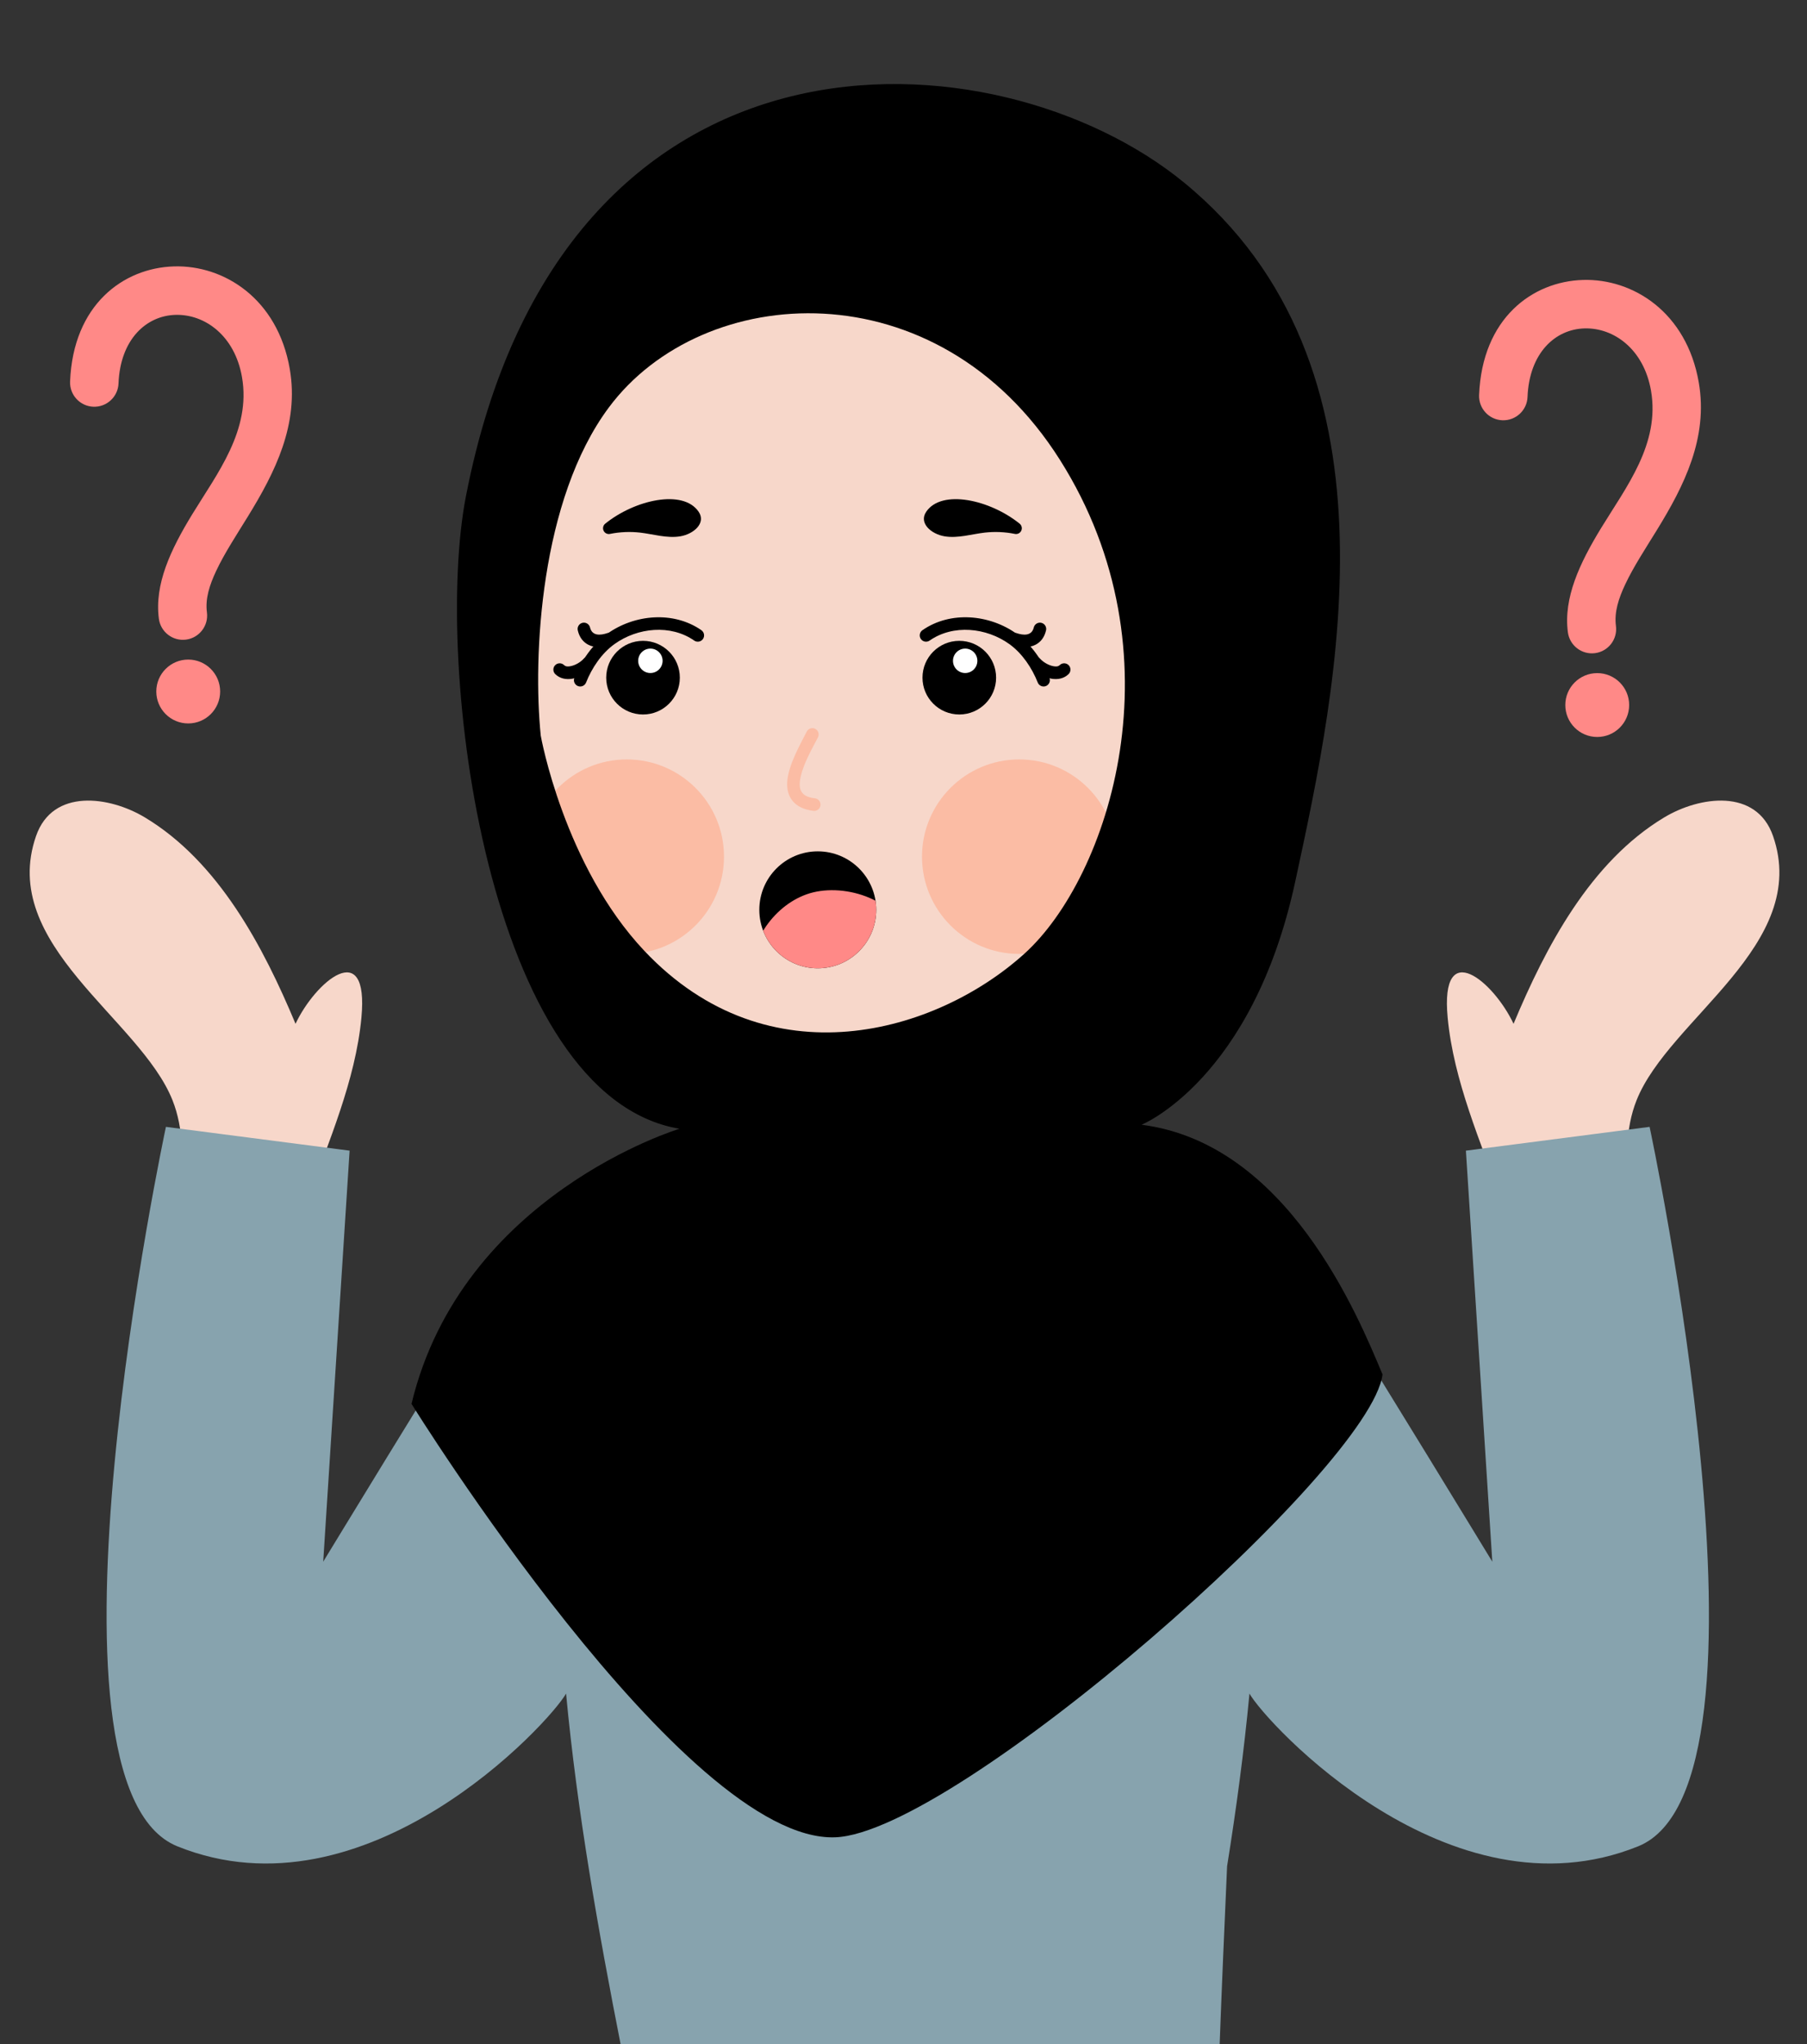 <?xml version="1.0" encoding="UTF-8"?><svg xmlns="http://www.w3.org/2000/svg" xmlns:xlink="http://www.w3.org/1999/xlink" clip-rule="evenodd" fill-rule="evenodd" height="1448.0" preserveAspectRatio="xMidYMid meet" stroke-linejoin="round" stroke-miterlimit="2" version="1.0" viewBox="359.8 246.4 1280.3 1448.0" width="1280.3" zoomAndPan="magnify"><rect x="359.8" y="246.4" width="1280.3" height="1448.0" fill="#333333" stroke="none"/><g><g transform="translate(-2568.6 -1705.27) scale(2.144)"><g id="change1_3"><path d="M1491.82,912.631C1477.06,870.72 1457.96,827.816 1453.74,783.157C1448.26,725.201 1486.46,757.784 1500.36,787.469C1523.1,733.061 1554.7,672.841 1607.03,641.429C1632.01,626.436 1672.18,620.696 1683.97,654.591C1710.73,731.581 1610.43,783.765 1587.43,841.509C1579.3,861.92 1580.13,883.685 1581.22,905.21C1581.26,906.003 1582.17,910.475 1581.53,910.935C1559.12,927.017 1523.69,922.175 1497.46,928.944" fill="#f7d7ca" transform="matrix(.467 0 0 .467 1165.37 880.775)"/></g><g id="change1_2"><path d="M1491.82,912.631C1477.06,870.72 1457.96,827.816 1453.74,783.157C1448.26,725.201 1486.46,757.784 1500.36,787.469C1523.1,733.061 1554.7,672.841 1607.03,641.429C1632.01,626.436 1672.18,620.696 1683.97,654.591C1710.73,731.581 1610.43,783.765 1587.43,841.509C1579.3,861.92 1580.13,883.685 1581.22,905.21C1581.26,906.003 1582.17,910.475 1581.53,910.935C1559.12,927.017 1523.69,922.175 1497.46,928.944" fill="#f7d7ca" transform="matrix(-.467 0 0 .467 2164.19 880.775)"/></g><g id="change2_1"><path d="M1297.65,1383.43C1295.95,1421.25 1293.84,1469.93 1292.29,1511.71L868.945,1511.71C852.648,1428.88 837.788,1345.29 829.877,1261.27C818.123,1282.2 688.227,1423.14 554.828,1369.33C447.063,1325.86 546.728,860.369 546.728,860.369L676.711,877.204L658.025,1167.98C658.025,1167.98 746.128,1023.39 757.68,1006.08C779.247,973.75 803.781,939.243 840.216,922.772C871.918,908.44 906.074,903.29 939.632,900.314C947.278,945.677 991.128,961.058 1032.46,959.38C1035.27,975.68 1037.57,992.002 1039.7,1008.4C1040.31,1013.12 1040.87,1017.85 1041.45,1022.58C1041.75,1025.05 1041.72,1024.78 1042.02,1027.43C1042.16,1028.68 1041.96,1032.34 1042.48,1031.18C1051.88,1010.08 1051.64,983.141 1057.04,960.577C1100,955.501 1156.5,934.012 1171.04,888.484C1181.24,891.167 1192.8,911.427 1204.73,941.845C1203.19,920.817 1202.73,906.193 1203.72,900.314C1237.28,903.29 1271.44,908.44 1303.14,922.772C1339.58,939.243 1364.11,973.75 1385.68,1006.08C1397.23,1023.39 1485.33,1167.98 1485.33,1167.98L1466.64,877.204L1596.63,860.369C1596.63,860.369 1696.29,1325.86 1588.53,1369.33C1455.13,1423.14 1325.23,1282.2 1313.48,1261.27C1309.63,1302.1 1304.15,1342.84 1297.65,1383.43Z" fill="#87a3ae" transform="matrix(.467 0 0 .467 1165.37 880.775)"/></g><g id="change1_1"><path d="M1554.63,1024.18C1542.13,1042.42 1539.2,1062.95 1537.72,1084.59C1534.2,1136.37 1539.88,1212.88 1591.77,1240.71C1608.47,1249.68 1625.38,1254.3 1644.04,1254.59C1661.94,1254.87 1678.88,1246.59 1684.83,1243.22C1710.27,1228.8 1734.98,1203.66 1745.42,1175.91C1754.34,1180.12 1765.35,1175.46 1771.22,1168.15C1779.22,1158.2 1781.94,1136.2 1775.16,1125.06C1769.34,1115.48 1754.34,1108.46 1745.19,1117.73C1749.12,1101.54 1743.96,1086.65 1738.02,1071.49C1734.47,1062.44 1731.61,1054.08 1725.34,1046.41C1719.39,1039.11 1711.13,1034.03 1703.48,1028.75C1683,1014.61 1662.95,1005.64 1638.34,1000.93C1609.79,995.459 1585.57,995.289 1561.69,1013.3" fill="#f7d7ca"/></g><clipPath id="a"><path d="M1554.63,1024.18C1542.13,1042.42 1539.2,1062.95 1537.72,1084.59C1534.2,1136.37 1539.88,1212.88 1591.77,1240.71C1608.47,1249.68 1625.38,1254.3 1644.04,1254.59C1661.94,1254.87 1678.88,1246.59 1684.83,1243.22C1710.27,1228.8 1734.98,1203.66 1745.42,1175.91C1754.34,1180.12 1765.35,1175.46 1771.22,1168.15C1779.22,1158.2 1781.94,1136.2 1775.16,1125.06C1769.34,1115.48 1754.34,1108.46 1745.19,1117.73C1749.12,1101.54 1743.96,1086.65 1738.02,1071.49C1734.47,1062.44 1731.61,1054.08 1725.34,1046.41C1719.39,1039.11 1711.13,1034.03 1703.48,1028.75C1683,1014.61 1662.95,1005.64 1638.34,1000.93C1609.79,995.459 1585.57,995.289 1561.69,1013.3"/></clipPath><g clip-path="url(#a)"><g id="change3_1" transform="translate(-4.622 -17.151)"><circle cx="1577.61" cy="1210.46" fill="#fbbca4" r="32.128"/></g><g id="change3_2" transform="translate(125.07 -17.151)"><circle cx="1577.61" cy="1210.46" fill="#fbbca4" r="32.128"/></g></g><g><g><g id="change4_7"><path d="M1598.35,1129.52C1589.11,1123.09 1576.2,1124.26 1567.21,1130.71C1562.33,1134.21 1558.57,1139.73 1556.37,1145.26C1555.95,1146.33 1556.47,1147.54 1557.54,1147.97C1558.61,1148.39 1559.82,1147.87 1560.24,1146.8C1562.15,1141.98 1565.39,1137.14 1569.63,1134.1C1577.24,1128.64 1588.16,1127.5 1595.97,1132.94C1596.91,1133.6 1598.21,1133.36 1598.87,1132.42C1599.52,1131.48 1599.29,1130.18 1598.35,1129.52Z" transform="translate(-.702 -11.028)"/></g><g id="change4_8"><path d="M1567.32,1130.46C1564.95,1131.27 1562.23,1131.46 1561.55,1128.62C1561.28,1127.51 1560.16,1126.81 1559.04,1127.08C1557.92,1127.35 1557.23,1128.47 1557.5,1129.59C1558.07,1132.01 1559.36,1133.48 1560.95,1134.31C1563.08,1135.43 1565.95,1135.33 1568.66,1134.4C1569.75,1134.04 1570.34,1132.85 1569.97,1131.76C1569.6,1130.67 1568.41,1130.09 1567.32,1130.46Z" transform="translate(-.702 -11.028)"/></g><g id="change4_9"><path d="M1559.44,1138.95C1558.52,1139.99 1556.74,1141.12 1555.03,1141.42C1554.27,1141.56 1553.5,1141.57 1552.97,1141.04C1552.14,1140.24 1550.82,1140.26 1550.02,1141.08C1549.22,1141.9 1549.23,1143.22 1550.06,1144.03C1551.57,1145.5 1553.63,1145.91 1555.77,1145.53C1558.4,1145.05 1561.14,1143.32 1562.56,1141.71C1563.32,1140.85 1563.24,1139.53 1562.38,1138.77C1561.52,1138.01 1560.2,1138.09 1559.44,1138.95Z" transform="translate(-.702 -11.028)"/></g><g id="change4_1" transform="translate(-196.087 -153.338) scale(1.122)"><circle cx="1581.5" cy="1147.51" r="10.842"/></g></g><g><g id="change4_4"><path d="M1595.97,1132.94C1588.16,1127.5 1577.24,1128.64 1569.63,1134.1C1565.39,1137.14 1562.15,1141.98 1560.24,1146.8C1559.82,1147.87 1558.61,1148.39 1557.54,1147.97C1556.47,1147.54 1555.95,1146.33 1556.37,1145.26C1558.57,1139.73 1562.33,1134.21 1567.21,1130.71C1576.2,1124.26 1589.11,1123.09 1598.35,1129.52C1599.29,1130.18 1599.52,1131.48 1598.87,1132.42C1598.21,1133.36 1596.91,1133.6 1595.97,1132.94Z" transform="matrix(-1 0 0 1 3269.038 -11.028)"/></g><g id="change4_5"><path d="M1568.66,1134.4C1565.95,1135.33 1563.08,1135.43 1560.95,1134.31C1559.36,1133.48 1558.07,1132.01 1557.5,1129.59C1557.23,1128.47 1557.92,1127.35 1559.04,1127.08C1560.16,1126.81 1561.28,1127.51 1561.55,1128.62C1562.23,1131.46 1564.95,1131.27 1567.32,1130.46C1568.41,1130.09 1569.6,1130.67 1569.97,1131.76C1570.34,1132.85 1569.75,1134.04 1568.66,1134.4Z" transform="matrix(-1 0 0 1 3269.038 -11.028)"/></g><g id="change4_6"><path d="M1562.56,1141.71C1561.14,1143.32 1558.4,1145.05 1555.77,1145.53C1553.63,1145.91 1551.57,1145.5 1550.06,1144.03C1549.23,1143.22 1549.22,1141.9 1550.02,1141.08C1550.82,1140.26 1552.14,1140.24 1552.97,1141.04C1553.5,1141.57 1554.27,1141.56 1555.03,1141.42C1556.74,1141.12 1558.52,1139.99 1559.44,1138.95C1560.2,1138.09 1561.52,1138.01 1562.38,1138.77C1563.24,1139.53 1563.32,1140.85 1562.56,1141.71Z" transform="matrix(-1 0 0 1 3269.038 -11.028)"/></g><g id="change4_10" transform="matrix(-1.122 0 0 1.122 3457.316 -153.338)"><circle cx="1581.5" cy="1147.51" r="10.842"/></g></g><g id="change4_11"><path d="M1592.59,1095.43C1585.11,1088.76 1568.44,1096.22 1559.66,1106.73C1559.05,1107.48 1559.06,1108.52 1559.68,1109.26C1560.3,1109.99 1561.36,1110.24 1562.27,1109.84C1565.69,1108.39 1569.35,1107.47 1573.02,1107.09C1577.89,1106.6 1583.28,1107.06 1587.92,1105.28C1592.6,1103.48 1596.3,1098.73 1592.59,1095.43Z" transform="matrix(-.868 .194 .205 .916 2829.748 -233.017)"/></g><g id="change4_2"><path d="M1592.59,1095.43C1585.11,1088.76 1568.44,1096.22 1559.66,1106.73C1559.05,1107.48 1559.06,1108.52 1559.68,1109.26C1560.3,1109.99 1561.36,1110.24 1562.27,1109.84C1565.69,1108.39 1569.35,1107.47 1573.02,1107.09C1577.89,1106.6 1583.28,1107.06 1587.92,1105.28C1592.6,1103.48 1596.3,1098.73 1592.59,1095.43Z" transform="matrix(.868 .194 -.205 .916 438.932 -233.017)"/></g><g id="change5_2" transform="translate(2.089 -12.187)"><circle cx="1682.73" cy="1140.79" fill="#fff" r="4.032"/></g><g id="change5_1" transform="translate(-101.938 -12.187)"><circle cx="1682.73" cy="1140.79" fill="#fff" r="4.032"/></g><g id="change3_3"><path d="M1633.15,1163.03C1631.27,1166.79 1626.92,1174.22 1626.7,1179.9C1626.61,1182.26 1627.17,1184.37 1628.56,1186.01C1629.89,1187.58 1632.03,1188.79 1635.38,1189.2C1636.52,1189.34 1637.56,1188.53 1637.7,1187.39C1637.84,1186.24 1637.03,1185.2 1635.89,1185.06C1633.89,1184.82 1632.53,1184.26 1631.74,1183.32C1630.54,1181.9 1630.7,1179.84 1631.22,1177.64C1632.33,1172.96 1635.44,1167.77 1636.88,1164.89C1637.39,1163.86 1636.97,1162.61 1635.94,1162.09C1634.91,1161.58 1633.66,1162 1633.15,1163.03Z" fill="#fbbca4" transform="translate(-.702 -11.028)"/></g><g transform="matrix(.467 0 0 .467 1186.978 788.875)"><g id="change4_3"><circle cx="961.729" cy="903.626" r="41.366"/></g><clipPath id="b"><circle cx="961.729" cy="903.626" r="41.366"/></clipPath><g clip-path="url(#b)"><g id="change6_5"><path d="M916.473,951.327C913.681,925.411 931.551,898.134 955.998,889.467C980.51,880.778 1018.82,892.02 1027.13,919.24C1032.39,936.454 1019.95,950.614 1007.15,959.973C985.836,975.559 949.11,991.44 928.485,965.987" fill="#ff8987" transform="translate(-2.101 3.16)"/></g></g></g></g><g id="change4_12"><path d="M1738.52,1086.8C1677.06,1036.49 1533.07,1026.71 1501.26,1190.5C1490.43,1246.22 1508.31,1388.77 1571.85,1399.44C1571.85,1399.44 1499.92,1421.07 1483.28,1490.32C1483.28,1490.32 1573.29,1635.4 1623.32,1633.52C1663.16,1632.02 1800.31,1511.64 1804.17,1480.6C1795.94,1460.92 1772.66,1404.28 1724.55,1398.11C1724.55,1398.11 1761.19,1383.24 1775.32,1317.8C1789.45,1252.35 1812.33,1147.21 1738.52,1086.8ZM1525.99,1269.58C1523.34,1243.43 1525.78,1191.66 1548.49,1161.15C1579.49,1119.51 1657.05,1114.39 1697.57,1178.47C1738.09,1242.55 1713.74,1316.35 1685.86,1341.57C1656.81,1367.85 1601.33,1384.19 1560.27,1340.71C1533.61,1312.49 1525.99,1269.58 1525.99,1269.58Z" transform="translate(18.569 -116.245)"/></g><g><g id="change6_2"><path d="M458.485,517.037C459.724,485.82 478.117,469.127 498.719,468.512C519.659,467.887 540.799,483.32 545.865,512.552C552.377,550.125 528.317,580.685 510.639,609.616C495.235,634.824 483.864,659.17 487.04,683.46C488.267,692.845 496.883,699.468 506.268,698.241C515.653,697.014 522.276,688.398 521.049,679.013C519.765,669.194 522.938,659.565 527.586,649.669C533.464,637.151 541.842,624.45 550.008,611.18C569.182,580.023 586.472,546.002 579.66,506.695C571.069,457.124 533.205,433.169 497.696,434.228C461.843,435.298 426.369,461.351 424.214,515.677C423.838,525.135 431.212,533.118 440.67,533.493C450.127,533.868 458.11,526.495 458.485,517.037Z" fill="#ff8987" transform="matrix(.467 0 0 .467 1190.91 795.521)"/></g><g id="change6_3" transform="matrix(.724 0 0 .724 1057.86 613.961)"><circle cx="511.325" cy="724.836" fill="#ff8987" r="14.572"/></g></g><g><g id="change6_4"><path d="M458.485,517.037C459.724,485.82 478.117,469.127 498.719,468.512C519.659,467.887 540.799,483.32 545.865,512.552C552.377,550.125 528.317,580.685 510.639,609.616C495.235,634.824 483.864,659.17 487.04,683.46C488.267,692.845 496.883,699.468 506.268,698.241C515.653,697.014 522.276,688.398 521.049,679.013C519.765,669.194 522.938,659.565 527.586,649.669C533.464,637.151 541.842,624.45 550.008,611.18C569.182,580.023 586.472,546.002 579.66,506.695C571.069,457.124 533.205,433.169 497.696,434.228C461.843,435.298 426.369,461.351 424.214,515.677C423.838,525.135 431.212,533.118 440.67,533.493C450.127,533.868 458.11,526.495 458.485,517.037Z" fill="#ff8987" transform="matrix(.467 0 0 .467 1656.543 799.993)"/></g><g id="change6_1" transform="matrix(.724 0 0 .724 1523.493 618.433)"><circle cx="511.325" cy="724.836" fill="#ff8987" r="14.572"/></g></g></g></g></svg>